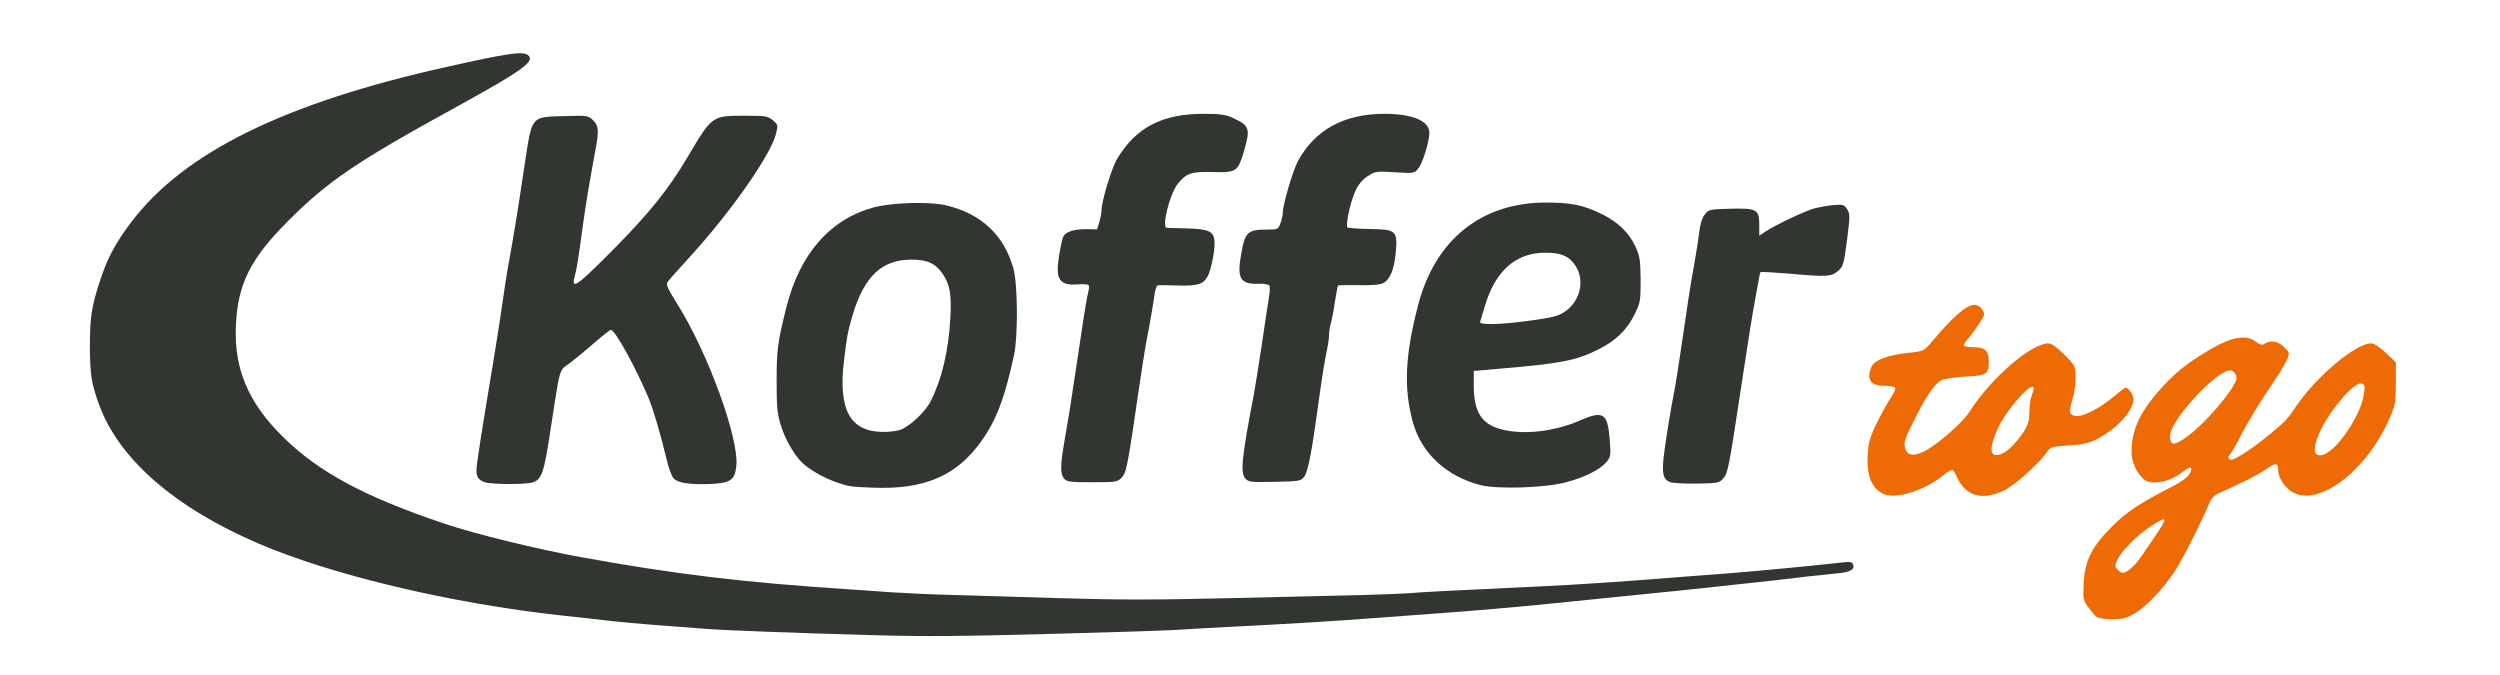 <?xml version="1.0" encoding="utf-8"?>
<!DOCTYPE svg PUBLIC "-//W3C//DTD SVG 1.0//EN" "http://www.w3.org/TR/2001/REC-SVG-20010904/DTD/svg10.dtd">
<svg version="1.0" xmlns="http://www.w3.org/2000/svg" width="648px" height="175px" viewBox="0 0 648 175" preserveAspectRatio="xMidYMid meet">
 <rect x="0" y="0" width="648" height="175" fill="#808080" stroke="none"/>
 <g fill="#ffffff">
  <path d="M0 87.50 l0 -87.50 324 0 324 0 0 87.50 0 87.50 -324 0 -324 0 0 -87.50z m273 75.25 c15 -0.40 28.85 -0.85 30.75 -1 1.95 -0.15 7.90 -0.50 13.25 -0.75 17.35 -0.90 26.55 -1.45 37 -2.25 5.65 -0.40 13.30 -1 17 -1.25 8.05 -0.55 22.20 -1.80 29.50 -2.55 8.05 -0.85 13.20 -1.35 19.75 -1.95 3.25 -0.30 6.10 -0.65 6.25 -0.80 0.30 -0.35 -8.95 0.15 -16.20 0.85 -2.70 0.25 -6.85 0.45 -9.25 0.45 -2.35 0 -7.65 0.20 -11.80 0.50 -15.25 1 -27.20 1.60 -34.75 1.75 -4.25 0.10 -19.55 0.45 -34 0.80 -22.90 0.55 -30.10 0.50 -56.50 -0.25 -16.65 -0.45 -30.80 -0.95 -31.50 -1.05 -0.70 -0.10 -5.20 -0.45 -10 -0.75 -17.80 -1.10 -37.55 -2.90 -46.75 -4.25 -27.05 -4.05 -36.35 -5.85 -52.75 -10.35 -8.15 -2.20 -8.70 -2.40 -17.65 -5.60 -25.70 -9.35 -41.55 -23.10 -45.15 -39.15 -1.15 -5.25 -0.80 -16.60 0.70 -21.15 2.15 -6.45 5.30 -11.25 12.10 -18.05 10.30 -10.35 17.90 -15.50 43.50 -29.55 13.90 -7.65 18.60 -10.55 17.30 -10.80 -1 -0.20 -11.40 2 -26.30 5.50 -17.85 4.20 -38.15 11.95 -49.85 18.95 -15.45 9.25 -25.80 20.85 -30.05 33.70 -2.25 6.75 -2.80 9.90 -2.75 16.25 0 5.55 0.50 8.30 2.30 13.30 4.25 11.65 15.60 23.05 31.55 31.50 19.65 10.40 53.80 19.40 88.05 23.20 5.25 0.55 11.30 1.25 13.50 1.50 2.20 0.25 7.15 0.70 11 1 3.85 0.30 9.80 0.75 13.25 1 5.20 0.40 23.60 1.10 43.75 1.65 12.20 0.35 19.60 0.30 44.75 -0.40z m278.80 -5.25 c2.95 -1.65 7.35 -6.30 10.50 -11.05 1.80 -2.70 7.10 -13.20 9.05 -17.95 0.55 -1.35 0.60 -1.40 7.40 -4.50 2.50 -1.10 5.65 -2.85 7.05 -3.80 1.95 -1.35 2.95 -1.75 4.25 -1.60 1.50 0.15 1.70 0.35 2 2 0.35 2.35 1.60 4.20 3.60 5.40 2.10 1.30 2.60 1.25 6.25 -0.50 5.75 -2.80 12.50 -10.60 15.95 -18.50 1.40 -3.20 1.65 -4.35 1.65 -7.65 l0 -3.95 -2.35 -2.20 c-1.25 -1.20 -2.50 -2.20 -2.75 -2.20 -2.95 0 -13.10 9 -17.60 15.60 -0.95 1.45 -2.05 3 -2.40 3.40 -1.15 1.40 -7.10 6.20 -10.70 8.65 -3 2.05 -3.85 2.40 -5.50 2.25 -1.85 -0.15 -1.95 -0.25 -2.10 -2.05 -0.10 -1.20 0.10 -2.25 0.55 -2.75 0.40 -0.50 1.45 -2.30 2.35 -4.05 1.80 -3.60 5.25 -9.25 9.40 -15.45 3.45 -5.10 3.30 -5.95 -1.05 -5.70 -2.30 0.15 -3.10 0 -4.20 -0.85 -1.75 -1.40 -3.25 -1.10 -8.40 1.85 -6.40 3.65 -10 6.55 -14.40 11.75 -3.90 4.60 -6.35 9.75 -6.35 13.40 0 1.50 2.70 5.80 3.90 6.15 1.35 0.45 3.95 -0.50 6.05 -2.15 1.35 -1.10 2.50 -1.55 3.75 -1.55 1.80 0 1.80 0 1.80 2.15 0 2.95 -1.05 4.15 -5.45 6.30 -13.85 6.70 -21.65 14.80 -22.40 23.15 -0.25 2.60 -0.15 3.05 1.10 4.75 0.75 1.05 1.75 2.20 2.15 2.55 1.35 1.05 4.20 0.70 6.90 -0.90z m-120.40 -5.85 c-0.50 -0.10 -1.30 -0.10 -1.75 0 -0.50 0.15 -0.10 0.25 0.85 0.25 0.95 0 1.35 -0.10 0.90 -0.25z m5.50 -0.50 c-0.50 -0.10 -1.40 -0.10 -2 0 -0.65 0.10 -0.25 0.20 0.85 0.20 1.10 0.05 1.60 -0.05 1.15 -0.20z m59.55 -25.95 c1.50 -0.65 3.95 -2.15 5.35 -3.25 3.35 -2.55 5.50 -2.60 6.70 -0.10 1.10 2.25 3.30 4.60 4.75 4.95 2.45 0.60 6.60 -1.65 11.05 -6.05 2.25 -2.20 4.45 -4.55 4.90 -5.25 0.75 -1.15 1.20 -1.25 5.55 -1.55 3.75 -0.25 5.30 -0.60 7.25 -1.60 3.15 -1.65 6.80 -4.65 8.05 -6.65 1.55 -2.50 1.10 -2.90 -1.05 -1.05 -4.55 3.85 -10.05 5.75 -13.20 4.55 -1.05 -0.40 -1.05 -4.05 -0.05 -7.40 1.25 -4.05 1.05 -4.95 -1.80 -8.05 -1.45 -1.50 -2.95 -2.75 -3.35 -2.75 -1.15 0 -5.55 2.85 -8.95 5.85 -3.25 2.85 -7.45 7.80 -9.85 11.65 -1.55 2.50 -8.05 8.15 -11.35 9.90 -2.20 1.15 -6.05 1.50 -7.40 0.65 -0.45 -0.30 -0.80 -1.60 -0.95 -3.40 -0.20 -2.80 -0.05 -3.25 2.55 -8.30 3.65 -7 5.30 -9.45 7.10 -10.30 0.80 -0.40 3.60 -0.80 6.20 -0.95 3.60 -0.15 4.95 -0.40 5.45 -1 1.55 -1.95 0 -3.60 -3.45 -3.60 l-2.45 0 0 -1.95 c0 -1.50 0.40 -2.45 1.75 -4.10 2.90 -3.45 3.50 -5.15 1.40 -4.05 -0.95 0.55 -5.60 5.30 -8.70 9 -1.80 2.15 -1.90 2.15 -6.20 2.60 -5.15 0.55 -8.90 2.10 -9.15 3.85 -0.20 1.20 0.55 1.55 4.15 1.75 1.90 0.15 2 0.20 2.15 2 0.10 1.45 -0.20 2.40 -1.40 4.15 -2.55 3.70 -5.50 10.35 -5.85 13.15 -0.30 2.80 0.35 5.10 2.05 7.05 2.15 2.35 4 2.45 8.75 0.25z m-259.75 -1.20 c7.70 -1.95 13.05 -6.05 17.60 -13.35 3 -4.75 4.55 -9.35 7.20 -21 0.85 -3.55 0.60 -15.35 -0.30 -18.55 -3.25 -11.30 -12.80 -17.65 -25.45 -16.95 -9.25 0.50 -15.60 3.20 -21.05 8.95 -5.50 5.80 -8.60 13 -11.25 26.15 -0.35 1.65 -0.60 5.95 -0.60 9.50 -0.05 8.70 1.50 13.65 5.75 18.80 2.35 2.85 8.25 5.95 13.15 6.95 3.90 0.75 10.90 0.55 14.95 -0.50z m167.55 -0.45 c4.60 -1.20 8.70 -3.15 10.35 -4.90 0.95 -1.05 1.10 -1.65 1 -4.30 -0.25 -5 -1.05 -5.65 -4.65 -3.85 -3.65 1.90 -9.30 3 -15.20 3 -12.25 0 -15.20 -2.60 -15.25 -13.30 l0 -5.55 6.90 -0.60 c15.90 -1.35 19.55 -2.10 25.25 -4.90 4.60 -2.30 7.50 -5.05 9.50 -9.10 1.45 -2.95 1.60 -3.70 1.55 -7.55 -0.05 -5.15 -1.45 -8.80 -4.75 -11.95 -2.45 -2.40 -8 -5.20 -11.85 -6 -9.05 -1.90 -20.35 1.10 -26.90 7.05 -7.85 7.20 -11.75 16.50 -13.70 32.65 -0.55 4.45 -0.05 9.65 1.40 14.50 2.20 7.35 8.95 13.35 17.40 15.50 4.10 1 13.65 0.65 18.95 -0.70z m-267.55 -0.05 c2.20 -0.80 2.80 -2.55 4.30 -12.35 2.85 -18.40 2.25 -16.35 5.35 -18.65 1.45 -1.15 4.35 -3.50 6.40 -5.30 3.15 -2.75 3.95 -3.20 5.60 -3.20 1.75 0 2.05 0.20 3.65 2.65 2.10 3.15 6 11 7.90 15.95 1.35 3.40 2.30 6.75 4.35 14.90 1.15 4.55 1.65 5.45 3.70 6 2.50 0.70 7.55 0.60 9.05 -0.15 2.30 -1.15 2.70 -2.90 1.75 -7.25 -2.45 -11.15 -8.60 -26.15 -14.65 -35.80 -4.10 -6.50 -4.10 -7.35 -0.20 -11.45 11.60 -12.30 24.15 -29.30 25.35 -34.40 0.50 -2.15 -1.15 -2.95 -6.15 -2.95 -6.90 0 -7.20 0.25 -13.25 10.50 -5 8.50 -9.95 14.70 -19.60 24.40 -9 9.05 -9.15 9.15 -11.05 9 -1.75 -0.15 -1.95 -0.30 -2.10 -1.60 -0.10 -0.80 0.05 -2.40 0.35 -3.60 0.55 -2.15 0.95 -4.70 2.30 -14.45 0.80 -5.50 1.80 -11.45 3.05 -18 1.05 -5.60 -0.05 -6.50 -7.30 -6.15 -5.95 0.25 -6.15 0.50 -7.80 11.15 -0.70 4.70 -1.45 9.75 -1.70 11.25 -0.75 4.95 -2.50 15.20 -3 17.75 -0.25 1.40 -0.70 4.30 -1 6.50 -0.65 4.55 -1.70 11.45 -2.80 18 -3.05 18.35 -4.10 25.35 -3.90 26 0.15 0.40 0.90 0.90 1.60 1.20 1.75 0.60 8.20 0.70 9.80 0.05z m308.50 -1.05 c1.20 -1.40 1.35 -2.15 4.85 -25.20 2.20 -14.40 2.30 -14.90 3.40 -21.25 0.60 -3.15 1.05 -6.05 1.05 -6.45 0 -0.60 1.05 -0.65 6.15 -0.35 3.35 0.15 7.60 0.45 9.40 0.60 3.15 0.30 3.35 0.25 4.85 -1.10 1.40 -1.35 1.60 -1.85 2.20 -6.90 0.65 -4.95 0.65 -5.50 -0.15 -6.45 -0.75 -1 -0.95 -1 -3 -0.40 -5.80 1.75 -11.15 4.10 -14.70 6.50 -0.80 0.60 -2.25 1.05 -3.10 1.05 l-1.65 0 0 -2.65 c0 -3.90 -0.75 -4.45 -6 -4.25 -3.85 0.15 -4.20 0.25 -5.15 1.55 -0.65 0.80 -1.20 2.55 -1.40 4.50 -0.20 1.70 -0.80 5.60 -1.35 8.60 -1.05 5.80 -1.35 7.90 -3.35 21.50 -0.70 4.70 -1.45 9.65 -1.75 11 -0.25 1.40 -0.80 4.65 -1.25 7.25 -0.40 2.60 -1 6.05 -1.30 7.60 -1.10 5.40 0.05 6.45 6.95 6.25 3.80 -0.10 4.30 -0.20 5.30 -1.40z m-156.05 -0.05 c1.30 -1.30 1.55 -2.45 4.60 -23.40 0.70 -4.80 1.50 -9.85 1.75 -11.25 1.05 -5.60 1.95 -10.65 2.25 -12.85 0.35 -2.85 0.90 -3.10 5.95 -2.65 2.05 0.20 4.35 0.20 5.20 0 2.15 -0.45 3.45 -2.80 3.90 -6.85 0.30 -3.10 0.25 -3.35 -0.85 -3.90 -0.70 -0.40 -2.90 -0.65 -5.45 -0.60 -6 0.05 -6 0.05 -6 -3.25 0 -5.90 2.40 -11.70 5.65 -13.65 1.30 -0.85 2.50 -1 6.90 -1 6.20 0 6.30 -0.05 7.80 -5.10 0.95 -3.10 0.95 -3.40 0.20 -4.10 -5.55 -5 -19.55 -3.05 -25.95 3.65 -3.55 3.70 -5.45 7.25 -6.85 12.75 -0.70 2.70 -1.25 5.40 -1.25 5.95 0 0.55 -0.25 1.85 -0.55 2.85 l-0.60 1.90 -3.65 0.20 c-4.55 0.20 -5.10 0.70 -5.95 5.20 -0.95 4.90 -0.40 5.60 4.10 5.80 3.35 0.15 3.40 0.20 3.55 1.60 0.10 0.80 -0.05 2.35 -0.35 3.50 -0.25 1.15 -0.85 4.55 -1.30 7.55 -0.45 3.05 -1.25 8.45 -1.80 12 -0.55 3.60 -1.20 7.85 -1.45 9.50 -0.25 1.65 -0.90 5.75 -1.50 9.15 -1.45 8.10 -1.40 8.10 5.60 8.10 4.45 0 5.05 -0.10 6.05 -1.10z m47.45 -0.40 c0.95 -1.30 2 -6.90 3.60 -18.75 0.95 -6.90 1.70 -11.60 2.35 -14.60 0.25 -1.15 0.45 -2.70 0.45 -3.45 0 -0.75 0.20 -2.05 0.45 -2.90 0.25 -0.85 0.75 -3.35 1.05 -5.55 0.35 -2.20 0.85 -4.15 1.20 -4.40 0.30 -0.20 2.60 -0.20 5.05 -0.05 6.90 0.45 8.35 -0.55 9.30 -6.30 0.75 -4.60 0.30 -4.95 -6.75 -5.10 l-5.55 -0.15 -0.15 -1.70 c-0.25 -2.45 0.80 -7.85 2 -10.70 0.70 -1.60 1.80 -3 3.05 -3.90 1.90 -1.40 2.25 -1.45 7.55 -1.45 6.45 0 6.40 0 7.85 -5.35 0.80 -3.05 0.80 -3.10 -0.25 -4.10 -1.70 -1.60 -5.10 -2.55 -9 -2.55 -8.80 0 -16.75 4.70 -20.90 12.30 -1.30 2.45 -3.90 11.25 -3.90 13.35 0 0.55 -0.25 1.80 -0.60 2.70 -0.60 1.60 -0.70 1.65 -3.40 1.65 -1.50 0 -3.20 0.15 -3.80 0.30 -1.50 0.40 -2.55 2.50 -2.95 6 -0.45 4 0.20 4.70 4.30 4.70 2.70 0 2.95 0.10 3.25 1.25 0.15 0.65 -0.30 4.90 -1 9.35 -0.70 4.50 -1.55 9.85 -1.80 11.90 -0.45 3.45 -1.30 8.55 -2.50 14.75 -0.25 1.40 -0.85 4.70 -1.30 7.40 -0.80 4.65 -0.80 4.95 0.10 5.90 0.80 0.90 1.40 0.95 6.10 0.85 4.95 -0.15 5.30 -0.20 6.20 -1.40z"/>
  <path d="M547.35 149.10 c-1.90 -2.10 -0.55 -5.90 3.45 -9.95 3.55 -3.55 7.70 -6.15 9.95 -6.15 1.70 0 1.75 0.05 1.75 1.95 0 1.55 -0.55 2.80 -2.60 5.85 -1.45 2.10 -3.15 4.55 -3.75 5.45 -0.60 0.90 -1.70 2.10 -2.45 2.70 -1.75 1.35 -5.20 1.45 -6.35 0.15z"/>
  <path d="M598.85 119.15 c-0.20 -0.15 -0.35 -1.55 -0.35 -3.10 0 -4.60 2.90 -9.90 8.70 -15.90 2.55 -2.70 3.50 -3.05 6.25 -2.30 1.15 0.30 1.20 0.40 0.90 4.10 -0.40 5.25 -3.55 11.40 -7.95 15.60 -1.85 1.75 -2.30 1.95 -4.65 1.95 -1.40 0 -2.75 -0.15 -2.90 -0.35z"/>
  <path d="M561.35 116.15 c-0.20 -0.15 -0.35 -1.60 -0.35 -3.20 0 -2.60 0.25 -3.20 2.45 -6.55 2.75 -4.10 6.70 -8.20 10.05 -10.40 2.90 -1.90 6.65 -2.10 7.55 -0.45 1.40 2.70 -1.15 7.90 -7 14.05 -4.30 4.60 -7.80 6.90 -10.30 6.90 -1.15 0 -2.25 -0.15 -2.40 -0.35z"/>
  <path d="M514.70 118.20 c-1 -3.90 1.55 -10 6.55 -15.90 3.25 -3.75 3.35 -3.85 5.40 -3.70 1.90 0.15 2.10 0.30 2.25 1.55 0.10 0.80 -0.20 2.30 -0.60 3.40 -0.45 1.10 -0.80 3.25 -0.80 4.80 0 3.25 -1.65 6.30 -5.05 9.35 -1.75 1.60 -2.25 1.80 -4.70 1.80 -2.50 0 -2.75 -0.10 -3.05 -1.30z"/>
  <path d="M223.25 112.85 c-3.80 -1.45 -5.45 -3.95 -6.30 -9.30 -1.15 -7.55 1.25 -22 4.85 -29.15 3.40 -6.75 6.55 -8.65 14.45 -8.65 5.70 0 7.60 0.75 9.60 3.75 1.95 2.85 2.30 5.15 1.95 13 -0.40 10.05 -1.85 16.60 -5.10 23.05 -1.45 2.85 -5.70 6.75 -8.10 7.45 -2.45 0.65 -9.45 0.55 -11.35 -0.15z"/>
  <path d="M382 83.95 c0 -2.10 1.80 -8.10 3.30 -11.10 1.80 -3.45 4.40 -6.15 7.45 -7.60 2.35 -1.10 3.35 -1.25 7.85 -1.25 4.25 0 5.45 0.20 6.80 1 3.30 2.05 4.70 6.45 3.60 11.45 -0.75 3.30 -3.30 6.15 -6.35 7.05 -3.15 0.90 -13.10 2 -18 2 l-4.65 0 0 -1.55z"/>
 </g>
 <g fill="#313630">
  <path d="M226.75 164.65 c-20.15 -0.55 -38.55 -1.25 -43.75 -1.65 -3.45 -0.25 -9.40 -0.70 -13.25 -1 -3.85 -0.30 -8.80 -0.75 -11 -1 -2.20 -0.25 -8.25 -0.95 -13.50 -1.50 -28.50 -3.15 -59.05 -10.40 -78.10 -18.55 -21.85 -9.35 -36.35 -21.95 -41.50 -36.15 -1.95 -5.40 -2.30 -7.65 -2.35 -14.80 0 -7.85 0.40 -10.60 2.80 -17.75 1.80 -5.45 3.90 -9.35 7.90 -14.65 13.65 -18.05 39.70 -30.90 81.75 -40.25 15.80 -3.55 19.70 -4.10 21.05 -3.10 2.10 1.55 -1.20 3.95 -18.30 13.35 -26.20 14.35 -33.65 19.45 -44 29.85 -9.60 9.65 -12.90 16.25 -13.35 26.90 -0.55 11.20 3.25 20.10 12.20 28.90 9.25 9.15 21.20 15.55 41.90 22.50 7.60 2.60 24.65 6.75 35.25 8.65 24.75 4.50 42.60 6.60 69.50 8.35 2.05 0.15 6.90 0.45 10.75 0.75 3.85 0.25 10.95 0.60 15.75 0.70 4.80 0.15 17.55 0.50 28.25 0.85 15.10 0.45 24.95 0.45 43.75 0 13.35 -0.30 28.75 -0.70 34.25 -0.80 5.50 -0.15 11.25 -0.40 12.75 -0.50 2.55 -0.25 8.90 -0.60 33.50 -1.75 9.10 -0.40 23.30 -1.35 37.25 -2.50 3.30 -0.25 8.95 -0.70 12.50 -0.95 7.80 -0.65 19.20 -1.70 29.15 -2.80 1.60 -0.20 2.20 -0.05 2.40 0.50 0.55 1.40 -0.75 2.10 -4.45 2.40 -1.95 0.20 -5.40 0.55 -7.60 0.80 -3.80 0.50 -12.40 1.45 -22.75 2.55 -4.85 0.55 -15.70 1.65 -24.75 2.55 -9.35 0.95 -13.50 1.35 -18.75 1.90 -7.30 0.75 -21.45 2 -29.50 2.55 -3.70 0.25 -11.35 0.85 -17 1.25 -10.45 0.80 -19.65 1.35 -37 2.25 -5.35 0.25 -11.30 0.60 -13.25 0.75 -1.90 0.15 -15.75 0.60 -30.75 1 -24.90 0.70 -35.10 0.75 -47.75 0.40z"/>
  <path d="M220.25 126 c-4.90 -1 -10.80 -4.10 -13.15 -6.95 -2 -2.40 -3.75 -5.70 -4.70 -8.80 -0.95 -3 -1.10 -4.70 -1.10 -11.50 0 -8.15 0.30 -10.15 2.50 -19 3.50 -13.95 11.35 -22.95 22.70 -26 4.70 -1.25 14.35 -1.55 18.65 -0.55 9.10 2.15 15.05 7.65 17.50 16.30 1.15 4 1.25 17.50 0.20 22.50 -2.20 10 -4.05 15.40 -7.05 20.20 -6.35 10.15 -14.45 14.35 -27.50 14.25 -3.35 -0.05 -6.95 -0.25 -8.05 -0.45z m12.85 -14.50 c2.40 -0.70 6.65 -4.60 8.10 -7.45 3 -5.95 4.65 -13.05 5.15 -21.80 0.30 -6 -0.15 -8.55 -2 -11.25 -1.80 -2.70 -4 -3.70 -8.10 -3.70 -7.65 0 -12.20 4.25 -15.25 14.35 -1.30 4.55 -1.50 5.50 -2.25 11.95 -1.50 12.60 1.60 18.25 10 18.35 1.40 0.05 3.35 -0.20 4.35 -0.45z"/>
  <path d="M383.80 125.75 c-8.85 -2.25 -15.30 -8.20 -17.55 -16.20 -2.45 -8.75 -2.10 -17.40 1.35 -30.55 4.45 -16.90 16.35 -26.45 33 -26.50 6.55 0 9.60 0.60 14.20 2.80 4.35 2.05 7.40 4.90 9.10 8.60 1.15 2.55 1.30 3.50 1.35 8.60 0 5.50 -0.05 5.90 -1.60 9.05 -2 4.05 -4.90 6.80 -9.50 9.10 -5.70 2.80 -9.35 3.55 -25.25 4.90 l-6.90 0.60 0 4.05 c0.05 6.55 2.05 9.75 7.05 11.05 5.75 1.55 13.85 0.65 20.55 -2.30 6 -2.60 7.10 -1.90 7.65 5.10 0.30 4.10 0.25 4.35 -0.90 5.75 -1.65 1.95 -5.65 3.95 -10.60 5.25 -5.30 1.40 -17.60 1.80 -21.95 0.70z m11.70 -42.50 c3.15 -0.40 6.55 -0.95 7.50 -1.25 6 -1.70 8.65 -9 4.95 -13.70 -1.65 -2.10 -3.55 -2.80 -7.45 -2.80 -7.70 0 -13.05 4.80 -15.75 14.25 -0.50 1.65 -1 3.30 -1.10 3.65 -0.35 0.85 4.55 0.80 11.85 -0.15z"/>
  <path d="M125.50 124.95 c-1.55 -0.65 -2 -1.30 -2 -3.20 0 -1.30 1.35 -10 4.20 -27 1.10 -6.55 2.15 -13.45 2.80 -18 0.30 -2.20 0.75 -5.10 1 -6.50 0.50 -2.55 2.25 -12.80 3 -17.75 0.25 -1.50 1 -6.55 1.70 -11.25 1.75 -11.20 1.50 -10.95 10.05 -11.15 6.10 -0.20 6.25 -0.15 7.50 1.10 1.45 1.45 1.55 2.70 0.50 8.15 -1.55 8.45 -2.25 12.60 -3 17.90 -1.35 9.85 -1.75 12.45 -2.25 14.25 -1.05 3.80 0.40 2.80 9.65 -6.50 9.70 -9.80 14.65 -15.95 19.70 -24.50 6.25 -10.55 6.15 -10.50 14.85 -10.50 5.35 0 5.85 0.10 7.15 1.20 1.35 1.20 1.35 1.25 0.75 3.60 -1.45 5.55 -11.70 20.15 -21.95 31.40 -2.95 3.25 -5.70 6.30 -6.05 6.80 -0.55 0.75 -0.20 1.55 2.45 5.80 7.95 12.60 16.10 35.05 15.30 42.05 -0.40 3.60 -1.55 4.35 -6.65 4.60 -5.40 0.20 -8.50 -0.25 -9.60 -1.45 -0.50 -0.55 -1.30 -2.70 -1.80 -4.85 -1.65 -6.85 -3.35 -12.70 -4.75 -16.10 -3.25 -7.75 -8.65 -17.55 -9.70 -17.55 -0.25 0 -2.10 1.45 -4.10 3.20 -2.05 1.80 -4.95 4.15 -6.40 5.30 -3.10 2.30 -2.50 0.25 -5.35 18.65 -1.50 9.80 -2.10 11.55 -4.30 12.35 -1.65 0.65 -11.10 0.60 -12.70 -0.05z"/>
  <path d="M432.85 124.95 c-1.65 -0.65 -2.05 -2 -1.70 -5.85 0.25 -2.80 1.85 -12.85 2.85 -17.85 0.30 -1.35 1.05 -6.30 1.75 -11 2 -13.60 2.30 -15.70 3.35 -21.50 0.55 -3 1.15 -6.90 1.35 -8.60 0.20 -1.95 0.75 -3.70 1.40 -4.50 1 -1.35 1.15 -1.40 6.65 -1.55 6.95 -0.15 7.50 0.15 7.50 4.30 l0 2.70 1.65 -1.10 c2.55 -1.70 10.35 -5.40 12.85 -6.05 1.25 -0.30 3.40 -0.70 4.85 -0.80 2.35 -0.20 2.65 -0.10 3.40 1.05 0.80 1.25 0.80 1.70 0 8.05 -0.85 6.40 -1 6.85 -2.35 8 -1.75 1.50 -3.05 1.55 -13 0.65 -3.80 -0.30 -6.95 -0.50 -7.10 -0.35 -0.10 0.10 -0.65 3 -1.25 6.45 -1.25 7.05 -1.40 7.90 -3.50 21.75 -3.50 23.05 -3.65 23.80 -4.85 25.20 -1.05 1.25 -1.35 1.30 -6.80 1.40 -3.10 0.05 -6.25 -0.10 -7.05 -0.40z"/>
  <path d="M275.85 124.10 c-1.10 -1.20 -1.05 -3.60 0.20 -10.60 0.55 -3.15 1.20 -7.10 1.45 -8.75 0.25 -1.65 0.90 -5.90 1.45 -9.50 0.55 -3.55 1.35 -8.95 1.80 -12 0.45 -3 1 -6.25 1.25 -7.20 0.25 -0.95 0.35 -1.90 0.20 -2.10 -0.15 -0.25 -1.30 -0.35 -2.60 -0.25 -5 0.40 -6.10 -1.15 -5.10 -7.35 0.35 -2.25 0.85 -4.50 1.10 -5 0.65 -1.30 2.75 -1.95 5.95 -1.95 l2.80 0.05 0.60 -1.90 c0.30 -1.05 0.55 -2.35 0.55 -2.90 0 -2.45 2.60 -11.05 4.10 -13.55 4.90 -8.10 11.65 -11.60 22.40 -11.60 4.20 0 5.70 0.20 7.50 1.05 4.40 2 4.65 2.75 2.95 8.60 -1.60 5.35 -1.95 5.60 -7.90 5.45 -5.65 -0.20 -7.15 0.30 -9.35 3.15 -2 2.60 -4.15 11.15 -2.80 11.30 0.20 0 2.50 0.10 5.10 0.15 5.40 0.15 6.75 0.65 7.20 2.60 0.50 1.85 -0.65 8.10 -1.80 10.05 -1.15 1.90 -2.55 2.30 -8.05 2.15 -2.25 -0.10 -4.35 -0.10 -4.70 -0.05 -0.30 0 -0.75 1.10 -0.90 2.45 -0.30 2.20 -1.15 7.25 -2.25 12.85 -0.25 1.40 -1.05 6.45 -1.75 11.25 -3.05 20.95 -3.30 22.10 -4.60 23.40 -1.05 1.05 -1.55 1.10 -7.55 1.10 -5.60 0 -6.55 -0.10 -7.25 -0.90z"/>
  <path d="M322.85 124.10 c-1.40 -1.55 -1.05 -5.15 2.10 -21.60 0.30 -1.50 1.20 -7.25 2.05 -12.75 0.80 -5.50 1.65 -11.15 1.90 -12.60 0.25 -1.45 0.30 -2.85 0.10 -3.15 -0.15 -0.25 -1.30 -0.50 -2.55 -0.45 -4.90 0.20 -5.85 -1.25 -4.80 -7.35 1.05 -6.10 1.65 -6.70 6.85 -6.70 2.70 0 2.80 -0.05 3.40 -1.65 0.35 -0.90 0.60 -2.15 0.60 -2.70 0 -2.10 2.60 -10.90 3.90 -13.35 4.40 -8.15 12 -12.30 22.40 -12.30 7.35 0 11.70 1.85 11.70 4.95 -0.05 2.35 -1.80 8 -2.90 9.25 -1.05 1.25 -1.20 1.25 -6.05 0.95 -4.85 -0.30 -5.10 -0.25 -7.10 1.05 -1.40 0.95 -2.40 2.15 -3.20 3.95 -1.25 2.75 -2.55 8.75 -2 9.30 0.20 0.15 2.70 0.35 5.60 0.40 7.05 0.10 7.40 0.40 6.95 5.90 -0.40 4.50 -1.45 7.20 -3.30 8.15 -0.80 0.40 -3 0.60 -6.35 0.50 -2.85 -0.05 -5.25 0 -5.35 0.15 -0.10 0.10 -0.45 2 -0.80 4.20 -0.30 2.20 -0.80 4.70 -1.05 5.55 -0.25 0.85 -0.45 2.15 -0.45 2.90 0 0.75 -0.20 2.30 -0.45 3.45 -0.65 3 -1.40 7.70 -2.35 14.60 -1.60 11.85 -2.65 17.45 -3.60 18.75 -0.95 1.20 -1.15 1.25 -7.70 1.40 -6 0.10 -6.80 0.05 -7.55 -0.80z"/>
 </g>
 <g fill="#ed6a05">
  <path d="M543.40 159.90 c-0.40 -0.35 -1.35 -1.50 -2.15 -2.55 -1.30 -1.75 -1.35 -2.05 -1.15 -6.25 0.30 -5.85 2.10 -9.40 7.35 -14.65 3.75 -3.75 7.30 -6.10 15.25 -10.15 2.60 -1.30 4.30 -2.55 4.80 -3.40 1.10 -2.05 0.30 -2.20 -1.95 -0.45 -3.05 2.45 -7.80 3.35 -9.65 1.95 -2.05 -1.65 -3.40 -4.50 -3.40 -7.35 0 -5.20 1.95 -9.70 6.35 -14.90 4.40 -5.20 7.95 -8.05 14.50 -11.85 5.25 -3 8.85 -3.60 11.25 -1.80 1.25 0.95 1.75 1.05 2.45 0.55 1.60 -0.95 3.45 -0.65 5 0.95 1.45 1.40 1.45 1.50 0.75 3.25 -0.45 1 -1.85 3.40 -3.25 5.40 -3.65 5.35 -7.25 11.25 -9.05 14.90 -0.90 1.75 -1.95 3.60 -2.40 4.10 -0.60 0.65 -0.65 1 -0.20 1.45 0.65 0.65 5.65 -2.50 11.10 -7.10 3.65 -3.05 3.80 -3.25 6.30 -6.90 5.25 -7.65 15.35 -16.10 19.30 -16.10 0.75 0 2.20 0.95 3.80 2.45 l2.60 2.45 0 5.40 c0 5.05 -0.15 5.70 -1.65 9.20 -5.95 13.65 -18.50 23.10 -25.25 19 -1.95 -1.20 -3.60 -3.75 -3.60 -5.60 0 -2 -0.65 -2.05 -3.05 -0.30 -1.20 0.85 -4.30 2.55 -6.95 3.75 -2.60 1.25 -5.30 2.50 -5.95 2.80 -0.65 0.35 -1.40 1.15 -1.70 1.85 -1.95 4.75 -7.25 15.25 -9.05 17.95 -3.15 4.75 -7.55 9.40 -10.50 11.05 -2.10 1.25 -3.10 1.50 -5.85 1.50 -1.85 0 -3.60 -0.25 -4.05 -0.60z m8.80 -12.45 c0.75 -0.60 1.85 -1.80 2.45 -2.70 0.60 -0.90 2.30 -3.35 3.75 -5.45 3.65 -5.40 3.55 -5.75 -0.75 -3 -3.45 2.20 -7.65 6.35 -8.75 8.70 -0.75 1.60 -0.80 1.80 -0.05 2.60 1.05 1.15 1.70 1.15 3.35 -0.15z m52.70 -31.40 c3.70 -3.55 7.30 -9.90 7.85 -14 0.30 -2.15 0.20 -2.45 -0.65 -2.65 -1.80 -0.50 -8 6.65 -10.60 12.15 -1.45 3.05 -1.90 5.40 -1.15 6.10 0.80 0.85 2.65 0.20 4.55 -1.60z m-37.85 -3 c4.45 -3.25 11.45 -11.35 12.55 -14.55 0.40 -1.05 -0.50 -2.50 -1.50 -2.50 -3.65 0 -15.60 13 -15.60 16.95 0 2.65 0.95 2.70 4.55 0.10z"/>
  <path d="M488.25 128.05 c-3.05 -1.35 -4.45 -4.75 -4.15 -10 0.20 -3.35 0.55 -4.65 2.30 -8.25 1.15 -2.35 2.75 -5.30 3.60 -6.55 0.85 -1.25 1.40 -2.50 1.25 -2.75 -0.15 -0.30 -1.40 -0.50 -2.75 -0.50 -3.60 0 -4.75 -1.50 -3.50 -4.75 0.70 -1.85 4.15 -3.20 9.35 -3.75 4.20 -0.45 4.30 -0.50 6.10 -2.60 7.85 -9.30 11.40 -11.60 13.30 -8.70 0.75 1.15 0.75 1.35 -0.55 3.40 -0.75 1.20 -2 2.90 -2.75 3.80 -0.80 0.90 -1.45 1.85 -1.45 2.10 0 0.30 1.10 0.50 2.45 0.50 3.10 0 4.05 0.85 4.05 3.70 0 3.30 -0.55 3.65 -6.05 3.90 -2.60 0.15 -5.40 0.55 -6.20 0.95 -1.75 0.85 -3.85 3.90 -7.30 10.75 -2.10 4.15 -2.50 5.30 -2.20 6.60 0.45 2.15 2.05 2.50 4.90 1.15 3.15 -1.50 10 -7.45 11.65 -10.05 5.50 -8.75 16.10 -18 20.65 -18 0.80 0 2.20 1 4.15 2.95 2.90 2.95 2.90 3 2.90 5.95 0 1.60 -0.35 4.05 -0.75 5.40 -1.05 3.45 -0.95 4.15 0.60 4.50 1.70 0.45 6.40 -1.90 10.10 -5.05 1.45 -1.25 2.80 -2.25 3 -2.25 0.80 0 2.05 1.85 2.05 3 0 2.95 -4.35 7.70 -9.50 10.35 -1.95 1 -3.50 1.35 -7.25 1.60 -4.35 0.30 -4.80 0.40 -5.55 1.55 -2.05 3.10 -8.75 9.05 -11.45 10.25 -5.70 2.55 -9.80 1.30 -12 -3.60 -0.40 -0.85 -0.90 -1.70 -1.15 -1.85 -0.20 -0.10 -1.40 0.55 -2.60 1.55 -4.80 3.85 -12.10 6.10 -15.25 4.70z m32.70 -11.85 c1.10 -0.95 2.65 -2.85 3.50 -4.15 1.25 -1.95 1.55 -2.90 1.55 -5.25 0 -1.55 0.30 -3.60 0.70 -4.55 1.95 -4.65 -2.95 -0.60 -7.30 6 -2.10 3.20 -3.60 7.60 -3.10 8.90 0.50 1.40 2.55 0.95 4.65 -0.95z"/>
 </g>
</svg>